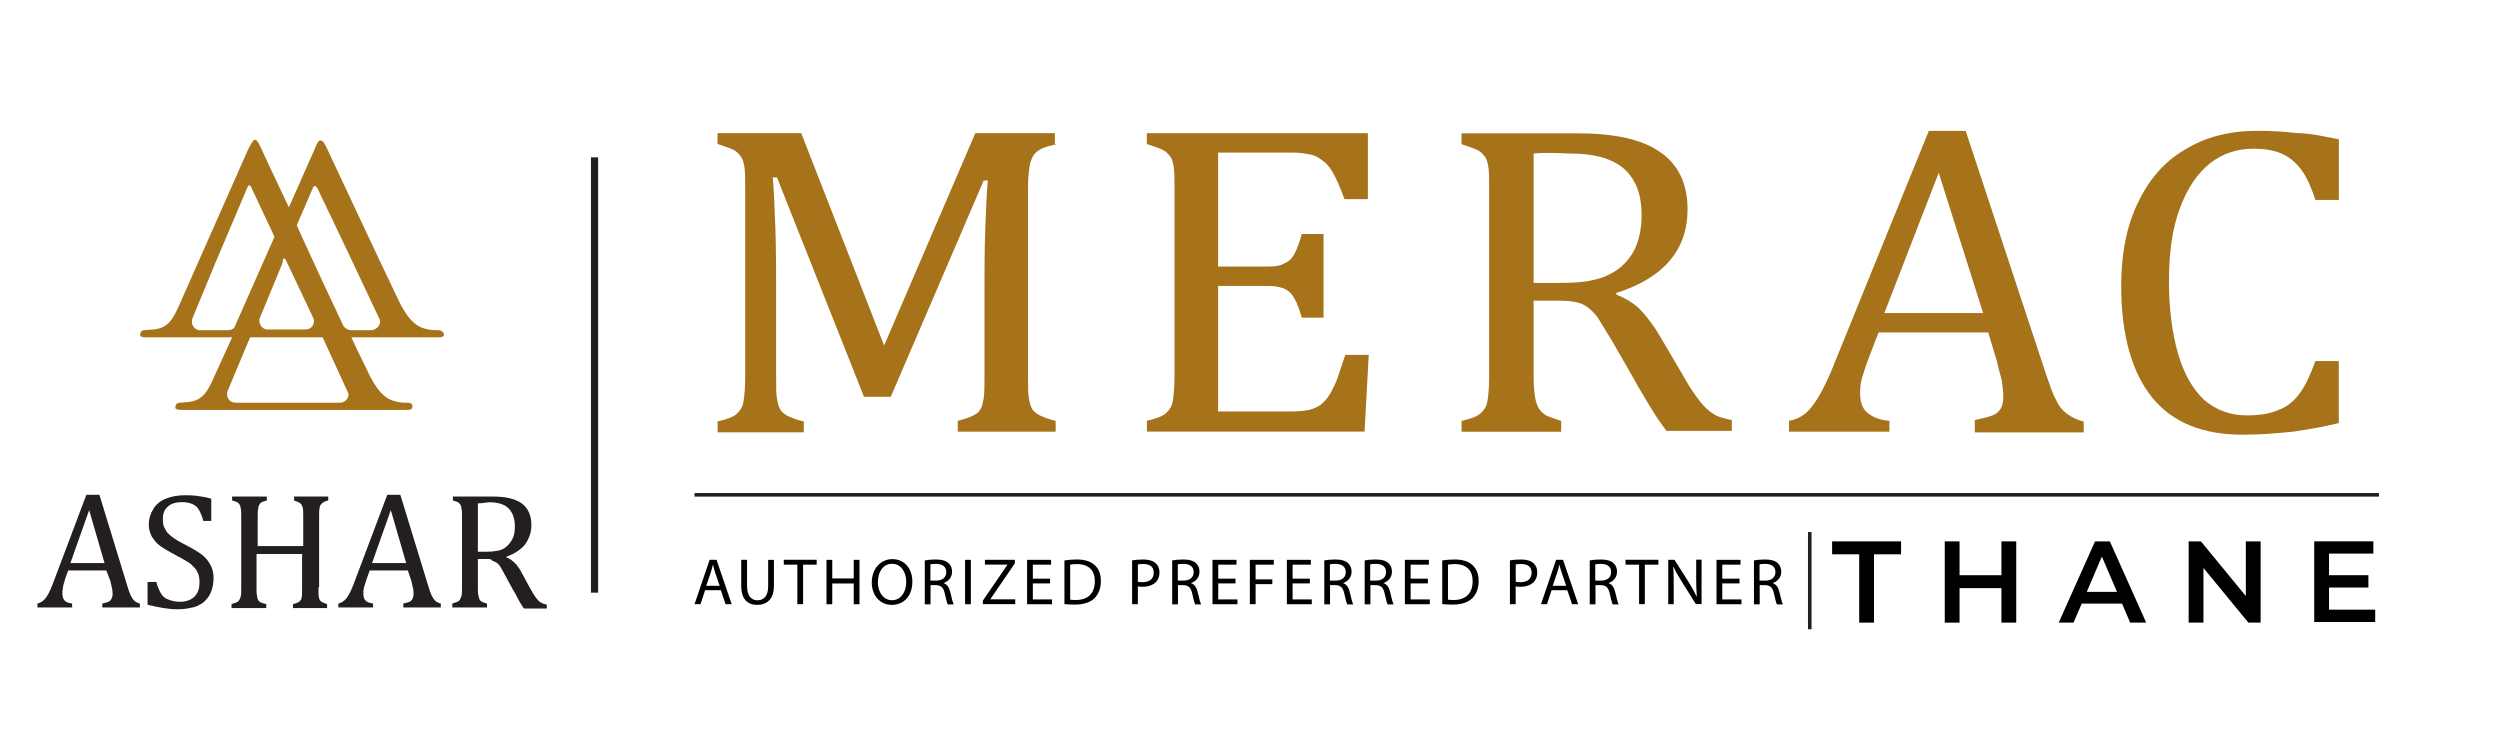 <?xml version="1.0" encoding="UTF-8"?>
<svg id="Layer_1" xmlns="http://www.w3.org/2000/svg" viewBox="0 0 348 104">
  <defs>
    <style>
      .cls-1 {
        fill: #231f20;
      }

      .cls-2 {
        stroke-width: .5px;
      }

      .cls-2, .cls-3 {
        fill: none;
        stroke: #231f20;
        stroke-miterlimit: 10;
      }

      .cls-4 {
        fill: #a6731b;
      }
    </style>
  </defs>
  <g>
    <path class="cls-4" d="M147.06,20.06c-.93.22-1.63.43-2.1.65-.47.22-.82.54-1.05.86s-.47.86-.58,1.51-.23,1.73-.23,3.13v26.22c0,1.4,0,2.37.12,3.02s.23,1.08.47,1.51c.23.32.58.65,1.05.86s1.17.54,2.21.76v1.51h-13.63v-1.51c1.28-.32,2.1-.65,2.56-.97.47-.32.82-.86.93-1.62.23-.76.23-1.83.23-3.56v-11.65c0-3.02,0-6.15.12-9.28s.23-5.29.35-6.37h-.58l-12.93,30.1h-3.73l-12.12-30.54h-.58c.12,1.19.23,3.45.35,6.69s.12,6.58.12,10.03v11.11c0,1.4,0,2.37.12,3.02s.23,1.08.47,1.51c.23.32.58.65,1.05.86s1.17.54,2.21.76v1.51h-12v-1.51c1.4-.32,2.21-.65,2.68-1.08.47-.43.82-.97.93-1.73.12-.76.23-1.83.23-3.34v-26.33c0-1.4,0-2.37-.12-3.02-.12-.65-.23-1.08-.58-1.51-.23-.32-.58-.65-1.05-.86-.47-.22-1.17-.43-2.1-.76v-1.51h11.65l11.54,29.56,12.7-29.56h11.07v1.51h.23Z"/>
    <path class="cls-4" d="M190.41,18.55v9.17h-3.26c-.35-.97-.7-1.83-1.05-2.59-.35-.76-.7-1.4-1.05-1.83-.35-.54-.82-.86-1.28-1.19-.47-.32-.93-.54-1.63-.65-.58-.11-1.4-.22-2.21-.22h-10.37v15.86h6.99c.93,0,1.75-.11,2.21-.43.58-.22,1.05-.65,1.4-1.29.35-.65.7-1.51,1.05-2.81h3.03v11.65h-3.03c-.35-1.19-.7-2.16-1.05-2.7-.35-.65-.82-1.08-1.28-1.29-.47-.22-1.28-.43-2.33-.43h-6.99v17.48h10.14c1.05,0,1.98-.11,2.56-.22.7-.22,1.28-.43,1.75-.86.47-.43.93-.97,1.28-1.62s.7-1.4.93-2.05c.23-.76.58-1.73,1.05-3.13h3.26l-.58,10.68h-30.3v-1.51c1.4-.32,2.21-.65,2.68-1.08.47-.43.82-.97.93-1.73.12-.76.23-1.83.23-3.34v-26.22c0-1.4,0-2.37-.12-3.02-.12-.65-.23-1.19-.58-1.51-.23-.32-.58-.65-1.05-.86-.47-.22-1.17-.43-2.1-.76v-1.51s30.76,0,30.76,0Z"/>
    <path class="cls-4" d="M213.48,41.97v10.36c0,1.51.12,2.48.23,3.13.12.65.35,1.19.58,1.51.23.32.58.65.93.86.47.22,1.17.43,2.1.76v1.51h-13.87v-1.51c1.4-.32,2.21-.65,2.68-1.08.47-.43.82-.97.93-1.73.12-.76.23-1.83.23-3.34v-26.22c0-1.4,0-2.37-.12-3.02-.12-.65-.23-1.19-.58-1.51-.23-.32-.58-.65-1.05-.86-.47-.22-1.17-.43-2.1-.76v-1.51h16.2c5.13,0,8.97.86,11.42,2.59,2.56,1.73,3.85,4.42,3.85,7.98,0,2.81-.82,5.18-2.45,7.12-1.63,1.94-4.08,3.45-7.46,4.53v.22c1.28.54,2.45,1.19,3.38,2.16.93.97,1.98,2.37,3.15,4.42l2.91,4.96c.82,1.51,1.63,2.59,2.21,3.34.58.76,1.28,1.4,1.86,1.73.58.43,1.51.65,2.56.86v1.51h-9.09c-.82-1.08-1.63-2.27-2.33-3.45-.7-1.19-1.51-2.48-2.21-3.78l-2.91-5.07c-.93-1.51-1.63-2.7-2.1-3.45-.58-.76-1.05-1.19-1.51-1.51-.47-.32-.93-.54-1.51-.65s-1.28-.22-2.45-.22h-3.5v.11ZM213.48,21.36v18.02h3.73c1.86,0,3.5-.11,4.66-.43,1.17-.22,2.33-.76,3.26-1.4,1.05-.76,1.86-1.73,2.45-2.91.58-1.29.93-2.81.93-4.64,0-1.94-.35-3.56-1.05-4.75-.7-1.29-1.75-2.27-3.26-2.91-1.4-.65-3.38-.97-5.83-.97-2.1-.11-3.73-.11-4.89,0"/>
    <path class="cls-4" d="M274.89,59.99v-1.51c1.05-.22,1.86-.43,2.45-.65.58-.22.93-.54,1.17-.97s.35-.97.35-1.73c0-.65-.12-1.4-.23-2.27-.23-.76-.47-1.73-.7-2.7l-1.17-3.88h-15.26l-1.17,3.02c-.58,1.51-.93,2.59-1.17,3.45-.23.76-.23,1.51-.23,2.05,0,1.19.35,2.16,1.05,2.7s1.63.97,3.03,1.08v1.51h-13.98v-1.51c1.28-.22,2.33-.86,3.15-1.94.93-1.19,1.75-2.7,2.68-4.86l13.63-33.56h5.13l11.19,33.88c.58,1.62.93,2.81,1.4,3.56.35.86.93,1.51,1.51,1.94.58.43,1.4.86,2.33,1.08v1.51h-15.15v-.22ZM262.3,43.58h13.75l-6.18-19.53-7.57,19.53Z"/>
    <path class="cls-4" d="M325.57,19.41v8.42h-3.26c-.58-1.73-1.17-3.13-1.98-4.21s-1.75-1.83-2.8-2.27-2.33-.65-3.85-.65c-2.21,0-4.31.65-6.06,2.05s-3.15,3.45-4.19,6.26c-1.05,2.81-1.51,6.15-1.51,10.14s.47,7.34,1.28,10.14c.82,2.81,2.1,4.96,3.61,6.37,1.63,1.4,3.61,2.16,5.94,2.16,1.75,0,3.26-.22,4.43-.76,1.17-.43,2.1-1.19,2.91-2.27s1.51-2.59,2.21-4.53h3.26v8.63c-2.1.54-4.19.86-6.29,1.19-2.1.22-4.54.43-7.11.43-5.59,0-9.79-1.73-12.58-5.18s-4.31-8.63-4.31-15.54c0-4.32.7-8.09,2.21-11.33s3.61-5.83,6.53-7.55c2.91-1.83,6.29-2.7,10.25-2.7,1.98,0,3.85.11,5.48.32,1.75,0,3.61.43,5.83.86"/>
  </g>
  <g>
    <g>
      <path class="cls-1" d="M14.24,84.56v-.55c.4-.08.63-.16.87-.24.16-.08.32-.24.4-.4s.16-.4.16-.63,0-.55-.08-.87-.16-.63-.24-1.03l-.55-1.43h-5.31l-.4,1.11c-.16.55-.32,1.03-.32,1.27-.08.32-.08.55-.08.79,0,.48.08.79.32,1.03s.55.32,1.03.4v.55h-4.83v-.55c.4-.08.79-.32,1.11-.71s.63-1.03.95-1.82l4.75-12.6h1.82l3.88,12.67c.16.55.32,1.03.48,1.35.16.32.32.55.48.71.16.16.48.32.79.4v.55s-5.23,0-5.23,0ZM9.8,78.38h4.75l-2.14-7.37-2.61,7.37Z"/>
      <path class="cls-1" d="M21.76,81c.16.63.4,1.19.63,1.58s.55.71,1.03.87c.4.16.95.32,1.58.32.87,0,1.58-.24,2.06-.71.48-.48.71-1.11.71-2.06,0-.55-.08-1.03-.32-1.43-.16-.4-.55-.71-.95-1.11-.48-.32-1.11-.71-2.06-1.19-.87-.48-1.58-.87-2.14-1.27s-.87-.87-1.19-1.35c-.24-.48-.4-1.03-.4-1.58,0-.87.24-1.58.63-2.22s.95-1.11,1.74-1.43,1.66-.48,2.61-.48c.55,0,1.11,0,1.66.08.55.08,1.27.16,2.06.4v3.09h-1.11c-.16-.63-.4-1.19-.63-1.58s-.55-.63-.95-.79-.79-.24-1.43-.24c-.48,0-.95.08-1.35.24-.4.16-.71.48-.95.79-.24.4-.32.79-.32,1.35s.08,1.03.32,1.35c.16.4.48.71.87,1.03s1.03.71,1.82,1.11c.95.48,1.74.95,2.3,1.35s.95.87,1.27,1.43c.32.55.48,1.19.48,1.9,0,.79-.16,1.51-.4,2.06s-.63,1.03-1.03,1.35c-.48.32-.95.63-1.58.71-.63.16-1.27.24-2.06.24-1.19,0-2.53-.24-4.12-.63v-3.17h1.19Z"/>
      <path class="cls-1" d="M44.34,81.71v1.03c0,.24.08.4.08.55.08.16.08.24.16.32s.16.16.32.24c.16.08.4.16.63.24v.55h-4.75v-.55c.4-.08.71-.24.87-.32.16-.16.32-.32.32-.55.08-.24.08-.71.08-1.35v-4.75h-6.34v4.75c0,.48,0,.87.08,1.11,0,.24.08.4.16.55.08.16.16.24.32.32s.4.16.79.24v.55h-4.83v-.55c.48-.16.79-.24.95-.4s.24-.4.32-.63c.08-.24.08-.71.08-1.27v-9.9c0-.55,0-.87-.08-1.11,0-.24-.08-.4-.16-.55-.08-.16-.24-.24-.32-.32-.16-.08-.4-.16-.71-.24v-.55h4.83v.55c-.32.08-.55.16-.71.24-.16.08-.24.16-.32.32s-.16.32-.16.55c-.08.24-.08.63-.08,1.19v4.04h6.34v-4.04c0-.63,0-1.11-.08-1.35-.08-.24-.16-.4-.32-.55s-.48-.24-.87-.4v-.55h4.75v.55c-.4.08-.71.24-.87.4s-.32.32-.32.63c-.08.24-.08.71-.08,1.35v9.66h-.08Z"/>
      <path class="cls-1" d="M56.14,84.56v-.55c.4-.08.63-.16.87-.24.16-.08.32-.24.4-.4s.16-.4.16-.63,0-.55-.08-.87-.16-.63-.24-1.03l-.48-1.43h-5.31l-.4,1.11c-.16.55-.32.95-.4,1.27s-.08.55-.08.79c0,.48.08.79.32,1.03s.55.32,1.03.4v.55h-4.83v-.55c.4-.08.79-.32,1.11-.71s.63-1.03.95-1.82l4.75-12.6h1.82l3.88,12.67c.16.55.32,1.03.48,1.35.16.32.32.55.48.71.16.16.48.32.79.4v.55s-5.23,0-5.23,0ZM51.79,78.38h4.75l-2.14-7.37-2.61,7.37Z"/>
      <path class="cls-1" d="M66.52,77.83v3.88c0,.55,0,.95.08,1.19s.08.4.16.55.16.24.32.32c.16.08.4.16.71.24v.55h-4.83v-.55c.48-.16.79-.24.95-.4s.24-.4.32-.63.08-.71.08-1.27v-9.82c0-.55,0-.87-.08-1.11,0-.24-.08-.4-.16-.55s-.24-.24-.32-.32c-.16-.08-.4-.16-.71-.24v-.55h5.62c1.74,0,3.09.32,3.96.95.87.63,1.35,1.66,1.35,3.01,0,1.03-.32,1.9-.87,2.69-.55.71-1.43,1.27-2.61,1.74v.08c.48.16.87.48,1.19.79s.71.87,1.11,1.66l1.03,1.9c.32.55.55.95.79,1.27s.4.48.63.63c.24.16.48.24.87.32v.55h-3.17c-.32-.4-.55-.87-.79-1.27-.24-.48-.48-.95-.79-1.43l-1.03-1.9c-.32-.55-.55-1.03-.71-1.27-.16-.24-.4-.48-.55-.55s-.32-.16-.55-.24c-.08-.24-.4-.24-.71-.24h-1.27ZM66.52,70.07v6.73h1.27c.63,0,1.19-.08,1.58-.16s.79-.24,1.11-.55c.32-.24.63-.63.87-1.11.24-.48.32-1.03.32-1.74s-.16-1.35-.4-1.82c-.24-.48-.63-.87-1.11-1.11s-1.19-.4-2.06-.4c-.63.08-1.19.16-1.58.16"/>
    </g>
    <path class="cls-4" d="M60.91,45.96c-.4,0-1.1,0-1.7-.2-.9-.2-2.2-.8-3.7-3.9-2.6-5.4-9.3-19.7-9.9-21-.5-1.1-.7-1.3-1-1.3s-.4.2-.9,1.4l-3.5,7.9c-1.9-4-3.5-7.4-3.8-8.1-.5-1.1-.7-1.3-.9-1.3s-.4.2-1,1.4l-9.6,21.7c-.8,1.8-1.5,3.1-3.5,3.3-.3,0-1,.1-1.3.1-.6,0-.6.6-.6.7,0,.2.3.3.8.3h12l-2.6,5.7c-.8,1.8-1.5,3.1-3.5,3.3-.3,0-.9.1-1.2.1-.6,0-.6.6-.6.7,0,.2.3.3.8.3h31.3c.5,0,.9,0,.9-.5,0-.2,0-.5-.7-.5-.4,0-1.1,0-1.7-.2-.9-.2-2.2-.8-3.7-3.9-.6-1.3-1.5-3-2.4-5h12c.5,0,.9,0,.9-.5-.2-.2-.2-.5-.9-.5M39.41,36.06c.1-.1.2-.1.3,0l.3.6,3.5,7.4c.1.2.2.4.2.6,0,.7-.5,1.2-1.2,1.2h-5.4c-.6-.1-1-.6-1-1.2,0-.2,0-.3.1-.5l3.1-7.5.1-.6ZM31.71,45.96h-4c-.6-.1-1-.6-1-1.2,0-.2,0-.3.1-.5l3.1-7.5,4.5-10.6c.2-.5.4-.5.6,0l3.2,6.8-5.4,12.2h0c-.1.5-.5.8-1.1.8M47.31,56.06h-14.5c-.7,0-1.2-.5-1.2-1.2,0-.2,0-.4.1-.5l3.1-7.4h10.1l3.4,7.4c.1.2.2.4.2.6,0,.6-.6,1.1-1.2,1.1M51.71,45.96h-2.8c-.5,0-1-.3-1.2-.8-2.2-4.6-5.7-12.2-6.4-13.8l2.2-5.1c.2-.5.4-.5.7,0l4.2,8.8.8,1.7,3.5,7.4c.1.2.2.4.2.6,0,.6-.5,1.1-1.2,1.2"/>
  </g>
  <line class="cls-3" x1="82.76" y1="21.9" x2="82.76" y2="82.5"/>
  <line class="cls-2" x1="96.68" y1="68.88" x2="331.15" y2="68.88"/>
  <g>
    <g>
      <path d="M258.8,86.67v-9.51h-3.77v-1.8h9.6v1.8h-3.77v9.51h-2.06Z"/>
      <path d="M272.77,86.67h-2.06v-11.31h2.06v11.31ZM278.77,81.87h-6.17v-1.8h6.17v1.8ZM278.6,75.36h2.06v11.31h-2.06v-11.31Z"/>
      <path d="M286.57,86.67l5.06-11.31h2.06l5.06,11.31h-2.23l-4.37-10.2h.86l-4.37,10.2h-2.06ZM288.88,84.02l.6-1.63h6.09l.6,1.63h-7.29Z"/>
      <path d="M304.66,86.67v-11.31h1.71l7.11,8.66h-.86v-8.66h2.06v11.31h-1.71l-7.11-8.66h.86v8.66h-2.06Z"/>
      <path d="M324.29,84.87h6.34v1.71h-8.49v-11.23h8.23v1.71h-6.17v7.8h.09ZM324.11,80.07h5.57v1.71h-5.57v-1.71Z"/>
    </g>
    <g>
      <path d="M98.15,82.16l-.64,1.94h-.83l2.1-6.18h.96l2.11,6.18h-.85l-.66-1.94h-2.19ZM100.18,81.54l-.61-1.78c-.14-.4-.23-.77-.32-1.13h-.02c-.09.37-.19.74-.31,1.12l-.61,1.79h1.86Z"/>
      <path d="M103.99,77.93v3.66c0,1.38.62,1.97,1.44,1.97.91,0,1.5-.61,1.5-1.97v-3.66h.8v3.6c0,1.9-1,2.67-2.33,2.67-1.26,0-2.22-.73-2.22-2.64v-3.64h.81Z"/>
      <path d="M110.98,78.6h-1.88v-.68h4.58v.68h-1.89v5.5h-.8v-5.5h0Z"/>
      <path d="M115.85,77.93v2.59h2.99v-2.59h.8v6.18h-.8v-2.89h-2.99v2.89h-.8v-6.18h.8Z"/>
      <path d="M127,80.95c0,2.13-1.29,3.25-2.87,3.25s-2.78-1.26-2.78-3.13,1.22-3.24,2.87-3.24,2.78,1.29,2.78,3.12h0ZM122.2,81.05c0,1.32.72,2.5,1.97,2.5s1.98-1.16,1.98-2.56c0-1.23-.64-2.51-1.97-2.51s-1.98,1.22-1.98,2.58h0Z"/>
      <path d="M128.72,78.01c.4-.08.98-.13,1.53-.13.85,0,1.4.16,1.79.51.31.28.49.69.49,1.18,0,.81-.51,1.36-1.16,1.58v.03c.48.17.76.61.91,1.25.2.86.35,1.46.48,1.7h-.83c-.1-.17-.24-.71-.41-1.48-.18-.85-.51-1.18-1.24-1.2h-.75v2.67h-.8v-6.1h0ZM129.52,80.82h.81c.85,0,1.39-.46,1.39-1.18,0-.8-.58-1.14-1.42-1.15-.39,0-.66.04-.79.07v2.26Z"/>
      <path d="M135.14,77.93v6.18h-.8v-6.18h.8Z"/>
      <path d="M136.8,83.63l3.43-5.01v-.03h-3.13v-.67h4.17v.49l-3.41,4.99v.03h3.46v.67h-4.51v-.46h0Z"/>
      <path d="M146.17,81.21h-2.4v2.23h2.67v.67h-3.47v-6.18h3.34v.67h-2.54v1.95h2.4v.66h0Z"/>
      <path d="M148.17,78.01c.49-.07,1.07-.13,1.7-.13,1.14,0,1.96.27,2.5.77.55.5.87,1.22.87,2.22s-.31,1.83-.89,2.4c-.58.58-1.53.89-2.73.89-.57,0-1.04-.03-1.45-.07v-6.07h0ZM148.97,83.47c.2.04.5.05.8.05,1.7,0,2.63-.96,2.63-2.62.01-1.46-.81-2.38-2.5-2.38-.41,0-.73.04-.93.08v4.87Z"/>
      <path d="M157.6,78c.39-.06.89-.12,1.53-.12.79,0,1.36.18,1.73.51.34.29.54.74.54,1.29s-.17,1-.48,1.32c-.42.45-1.11.68-1.89.68-.24,0-.46-.01-.64-.06v2.48h-.8v-6.11h0ZM158.39,80.98c.17.05.39.06.66.06.96,0,1.55-.46,1.55-1.32s-.58-1.21-1.46-1.21c-.35,0-.62.03-.75.06v2.4h0Z"/>
      <path d="M163.16,78.01c.4-.08.98-.13,1.53-.13.85,0,1.4.16,1.79.51.31.28.49.69.49,1.18,0,.81-.51,1.36-1.16,1.58v.03c.48.17.76.61.91,1.25.2.86.35,1.46.48,1.7h-.83c-.1-.17-.24-.71-.41-1.48-.18-.85-.51-1.18-1.24-1.2h-.75v2.67h-.8v-6.1h0ZM163.96,80.82h.81c.85,0,1.39-.46,1.39-1.18,0-.8-.58-1.14-1.42-1.15-.39,0-.66.04-.79.07v2.26Z"/>
      <path d="M171.98,81.21h-2.4v2.23h2.67v.67h-3.47v-6.18h3.34v.67h-2.54v1.95h2.4v.66h0Z"/>
      <path d="M173.98,77.93h3.33v.67h-2.53v2.05h2.33v.66h-2.33v2.79h-.8v-6.18h0Z"/>
      <path d="M182.33,81.21h-2.4v2.23h2.67v.67h-3.47v-6.18h3.34v.67h-2.54v1.95h2.4v.66h0Z"/>
      <path d="M184.33,78.01c.4-.08.98-.13,1.53-.13.85,0,1.41.16,1.79.51.31.28.49.69.49,1.18,0,.81-.51,1.36-1.16,1.58v.03c.48.17.76.61.91,1.25.2.86.35,1.46.48,1.7h-.83c-.1-.17-.24-.71-.41-1.48-.18-.85-.51-1.18-1.24-1.2h-.75v2.67h-.8v-6.1h0ZM185.13,80.82h.81c.85,0,1.39-.46,1.39-1.18,0-.8-.58-1.14-1.42-1.15-.39,0-.66.04-.79.07v2.26Z"/>
      <path d="M189.95,78.01c.4-.08.98-.13,1.53-.13.85,0,1.41.16,1.79.51.31.28.49.69.49,1.18,0,.81-.51,1.36-1.16,1.58v.03c.48.17.76.61.91,1.25.2.86.35,1.46.48,1.7h-.83c-.1-.17-.24-.71-.41-1.48-.18-.85-.51-1.18-1.24-1.2h-.75v2.67h-.8v-6.1h0ZM190.74,80.82h.81c.85,0,1.39-.46,1.39-1.18,0-.8-.58-1.14-1.42-1.15-.39,0-.66.04-.79.07v2.26Z"/>
      <path d="M198.76,81.21h-2.4v2.23h2.67v.67h-3.47v-6.18h3.34v.67h-2.54v1.95h2.4v.66h0Z"/>
      <path d="M200.76,78.01c.49-.07,1.07-.13,1.7-.13,1.14,0,1.96.27,2.5.77.55.5.87,1.22.87,2.22s-.31,1.83-.89,2.4c-.58.58-1.53.89-2.73.89-.57,0-1.04-.03-1.45-.07v-6.07h0ZM201.56,83.47c.2.04.5.05.8.05,1.7,0,2.63-.96,2.63-2.62.01-1.46-.81-2.38-2.5-2.38-.41,0-.73.04-.93.08v4.87Z"/>
      <path d="M210.19,78c.39-.06.89-.12,1.53-.12.79,0,1.37.18,1.73.51.34.29.54.74.54,1.29s-.17,1-.48,1.32c-.42.45-1.11.68-1.89.68-.24,0-.46-.01-.64-.06v2.48h-.8v-6.11h0ZM210.99,80.98c.17.05.39.06.66.06.96,0,1.55-.46,1.55-1.32s-.58-1.21-1.46-1.21c-.35,0-.62.03-.75.06v2.4h0Z"/>
      <path d="M215.98,82.16l-.64,1.94h-.83l2.1-6.18h.96l2.11,6.18h-.85l-.66-1.94h-2.19ZM218.01,81.54l-.61-1.78c-.14-.4-.23-.77-.32-1.13h-.02c-.09.37-.19.74-.31,1.12l-.61,1.79h1.86Z"/>
      <path d="M221.28,78.01c.4-.08.98-.13,1.53-.13.85,0,1.41.16,1.79.51.31.28.49.69.49,1.18,0,.81-.51,1.36-1.16,1.58v.03c.48.17.76.61.91,1.25.2.86.35,1.46.48,1.7h-.83c-.1-.17-.24-.71-.41-1.48-.18-.85-.51-1.18-1.24-1.2h-.75v2.67h-.8v-6.1h0ZM222.07,80.82h.81c.85,0,1.39-.46,1.39-1.18,0-.8-.58-1.14-1.42-1.15-.39,0-.66.04-.79.07v2.26Z"/>
      <path d="M228.15,78.6h-1.88v-.68h4.58v.68h-1.89v5.5h-.8v-5.5h0Z"/>
      <path d="M232.22,84.1v-6.18h.87l1.98,3.12c.46.73.81,1.37,1.11,2.01h.02c-.07-.84-.09-1.59-.09-2.55v-2.59h.75v6.18h-.8l-1.96-3.13c-.43-.69-.84-1.39-1.15-2.06h-.03c.05.79.06,1.53.06,2.56v2.64h-.75Z"/>
      <path d="M242.14,81.21h-2.4v2.23h2.67v.67h-3.47v-6.18h3.34v.67h-2.54v1.95h2.4v.66h0Z"/>
      <path d="M244.14,78.01c.4-.08.98-.13,1.53-.13.85,0,1.41.16,1.79.51.31.28.49.69.49,1.18,0,.81-.51,1.36-1.16,1.58v.03c.48.17.76.61.91,1.25.2.86.35,1.46.48,1.7h-.83c-.1-.17-.24-.71-.41-1.48-.18-.85-.51-1.18-1.24-1.2h-.75v2.67h-.8v-6.1h0ZM244.94,80.82h.81c.85,0,1.39-.46,1.39-1.18,0-.8-.58-1.14-1.42-1.15-.39,0-.66.04-.79.07v2.26Z"/>
    </g>
    <line class="cls-2" x1="251.92" y1="74.06" x2="251.92" y2="87.59"/>
  </g>
</svg>